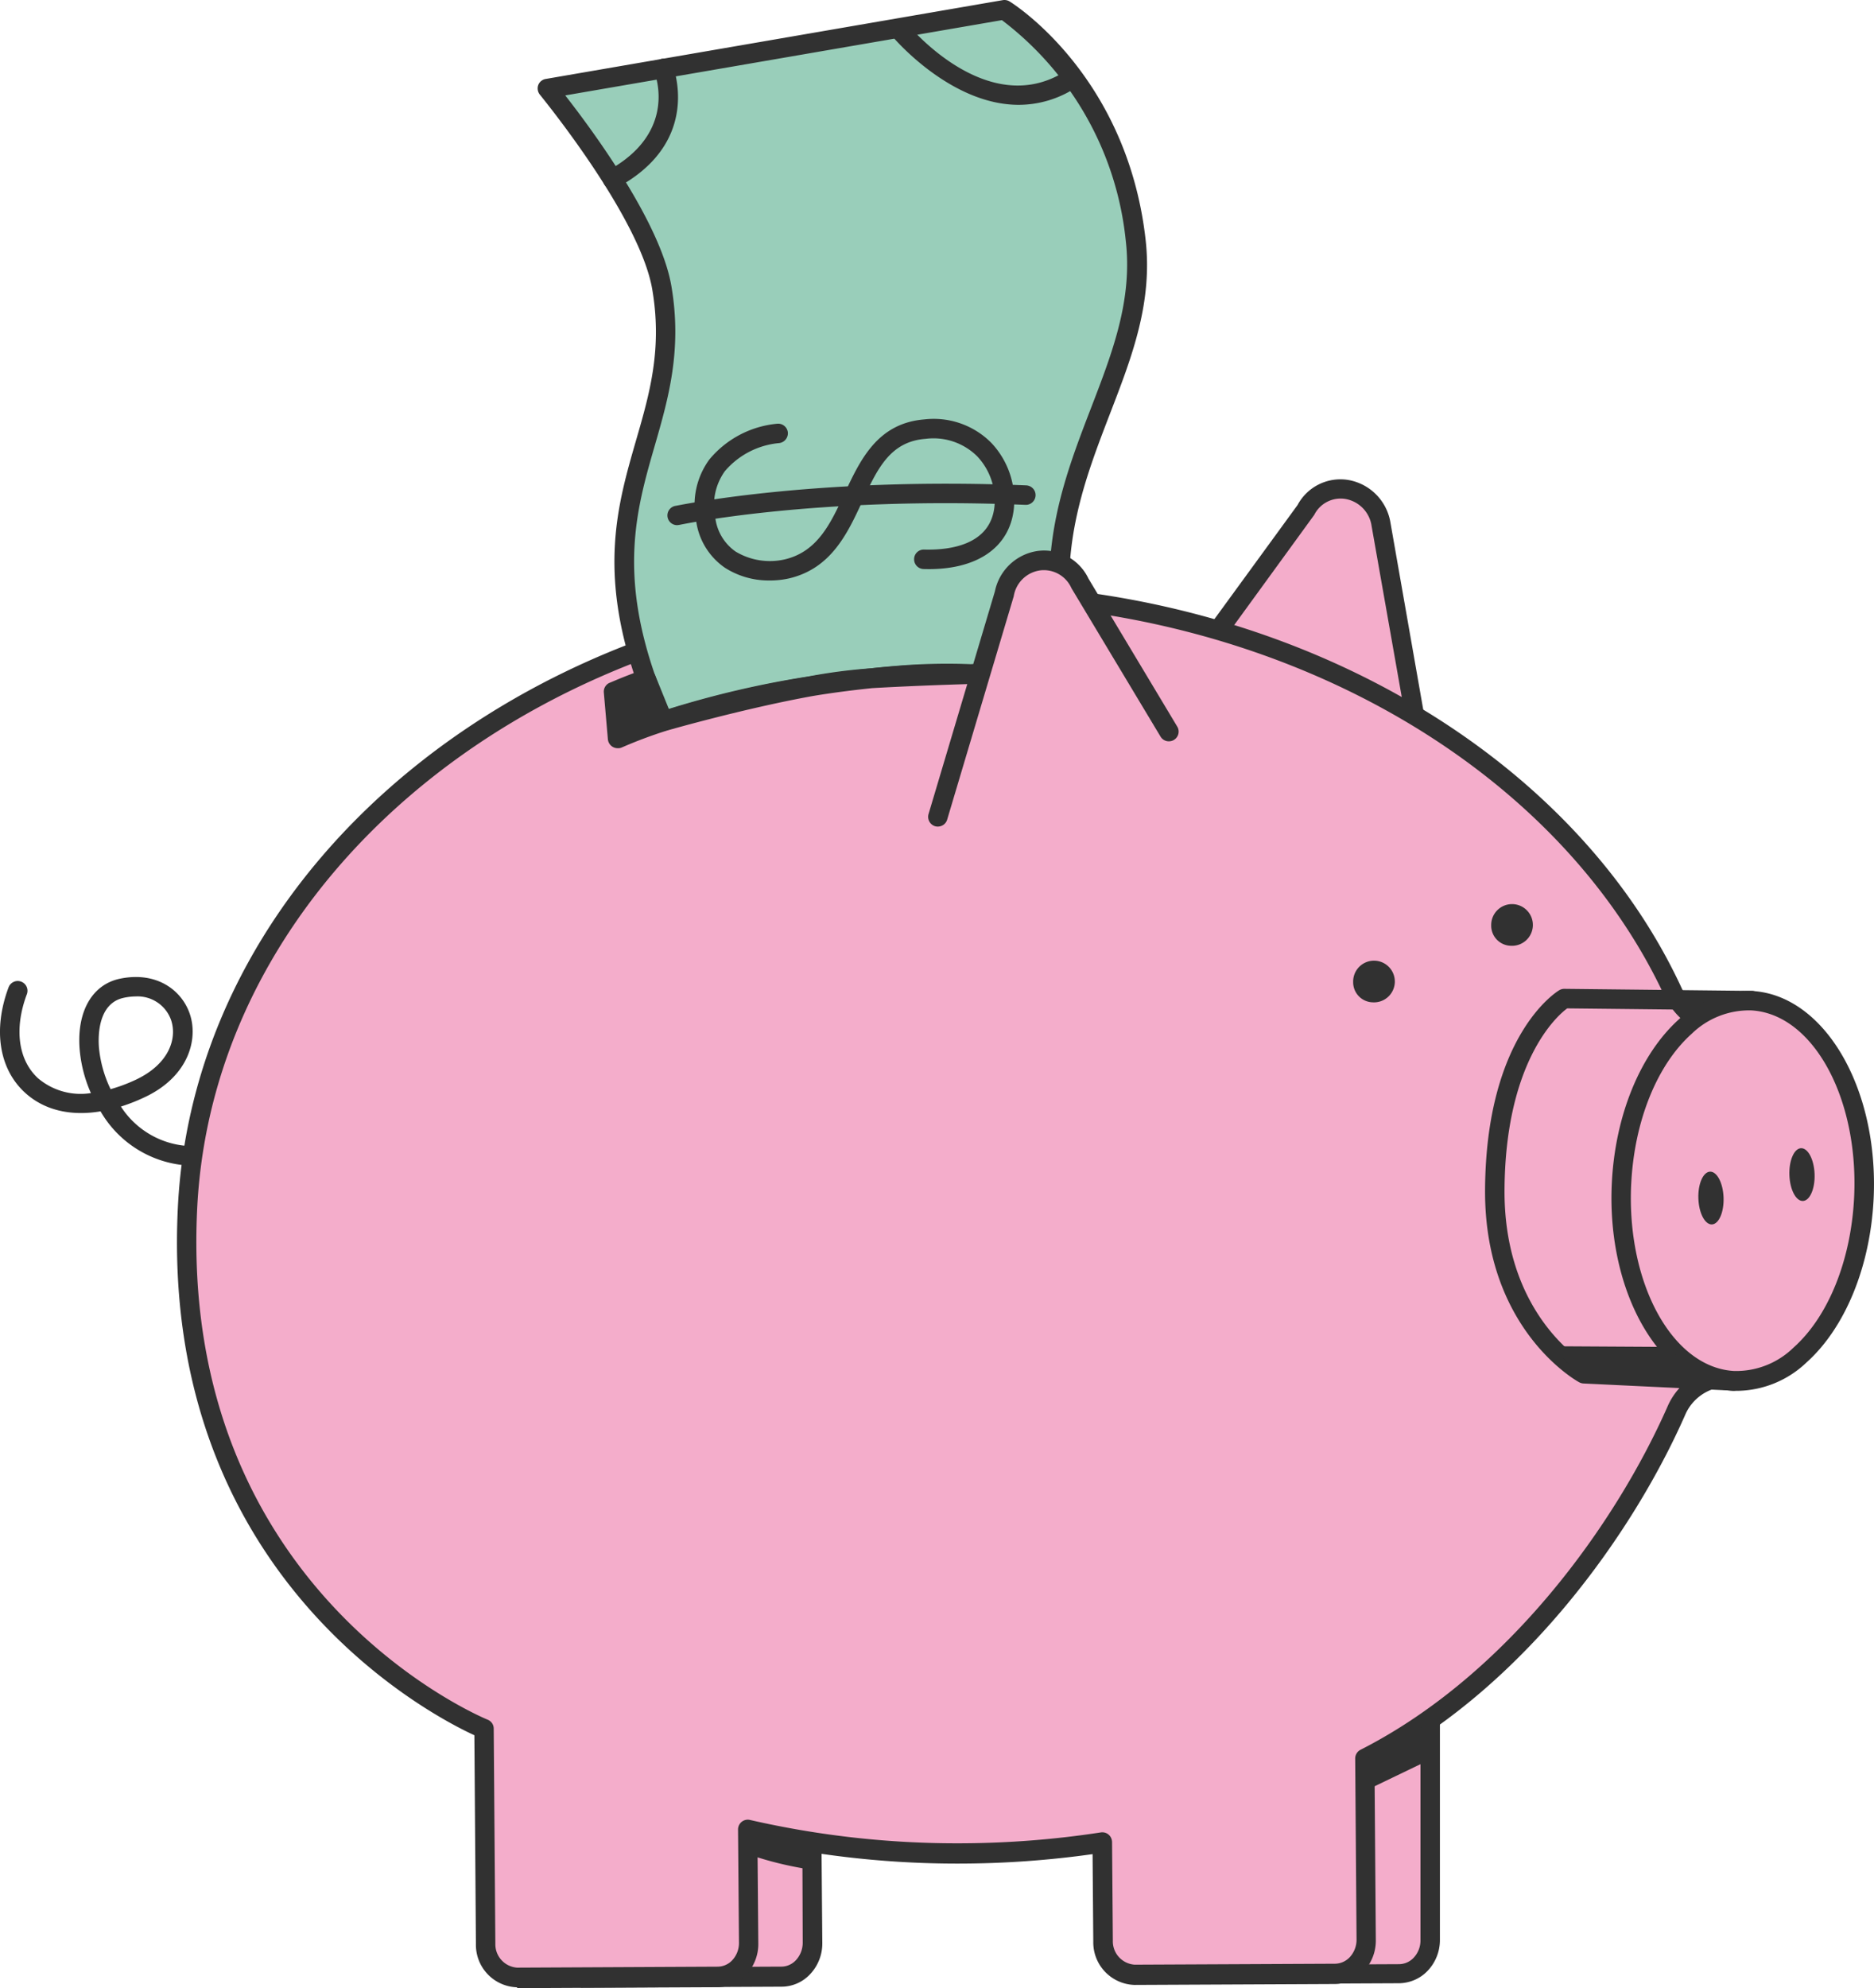 <svg id="Grupo_129" data-name="Grupo 129" xmlns="http://www.w3.org/2000/svg" xmlns:xlink="http://www.w3.org/1999/xlink" width="364.674" height="386.724" viewBox="0 0 364.674 386.724">
  <defs>
    <clipPath id="clip-path">
      <rect id="Rectángulo_87" data-name="Rectángulo 87" width="364.674" height="386.724" fill="none"/>
    </clipPath>
  </defs>
  <g id="Grupo_66" data-name="Grupo 66" clip-path="url(#clip-path)">
    <path id="Trazado_148" data-name="Trazado 148" d="M388.128,192.016l-7.571-43.168c-1.438-7.678-10.887-9.48-14.643-2.774l-27.134,37.2Z" transform="translate(-111.799 -46.838)" fill="#f4adcb"/>
    <path id="Trazado_149" data-name="Trazado 149" d="M387.183,193h-.318l-49.393-8.723a1.96,1.96,0,0,1-.861-.4,1.982,1.982,0,0,1-.563-.764,1.916,1.916,0,0,1-.119-.938,1.866,1.866,0,0,1,.346-.878l27.074-37.131a9.459,9.459,0,0,1,9.9-4.878,10.064,10.064,0,0,1,8.191,8.348l7.572,43.168a1.879,1.879,0,0,1-.034.817,1.9,1.9,0,0,1-.377.73,1.864,1.864,0,0,1-1.451.677Zm-46-11.966,43.73,7.738-7.148-40.508a6.227,6.227,0,0,0-5.072-5.28,5.727,5.727,0,0,0-6.057,3.028,1.747,1.747,0,0,1-.121.181Z" transform="translate(-110.853 -45.922)" fill="#313131"/>
    <path id="Trazado_150" data-name="Trazado 150" d="M159.107,501.048l.3,41.841a6.381,6.381,0,0,0,6.148,6.526l39.021-.181a6.346,6.346,0,0,0,4.4-2.037,6.318,6.318,0,0,0,1.66-4.549l-.182-21.989a182.835,182.835,0,0,0,41.808,4.542,185.477,185.477,0,0,0,27.179-2.137l.167,19.2a6.326,6.326,0,0,0,1.718,4.543,6.33,6.33,0,0,0,4.43,2l38.99-.181a6.325,6.325,0,0,0,6.057-6.586V499.185Z" transform="translate(-52.506 -164.734)" fill="#f4adcb"/>
    <path id="Trazado_151" data-name="Trazado 151" d="M164.61,550.373a8.265,8.265,0,0,1-8.025-8.4l-.3-41.835a1.936,1.936,0,0,1,.138-.73,1.977,1.977,0,0,1,.4-.616,2.019,2.019,0,0,1,.612-.415,1.909,1.909,0,0,1,.722-.147l171.711-1.863a1.937,1.937,0,0,1,.729.141,1.906,1.906,0,0,1,.62.409,1.852,1.852,0,0,1,.415.616,1.873,1.873,0,0,1,.145.724v42.913a8.674,8.674,0,0,1-2.453,6.057,7.714,7.714,0,0,1-2.514,1.722,7.872,7.872,0,0,1-2.982.63l-38.991.181a8.237,8.237,0,0,1-8.055-8.422V521.182c-2.271.409-4.543.911-6.981,1.42a91.442,91.442,0,0,1-18.519,2.667c-11.992,0-26.014-.3-39.854-3.2l.166,19.684a8.7,8.7,0,0,1-2.468,6.164,7.612,7.612,0,0,1-5.467,2.331l-39.02.181Zm-4.543-48.454.287,39.958a4.536,4.536,0,0,0,4.24,4.65l39.021-.181a3.8,3.8,0,0,0,1.514-.315,3.937,3.937,0,0,0,1.272-.878,5,5,0,0,0,1.378-3.484l-.076-21.929a1.872,1.872,0,0,1,.7-1.514,1.834,1.834,0,0,1,.767-.369,1.93,1.93,0,0,1,.853.007c14.2,3.27,28.86,3.665,41.322,3.6A87.863,87.863,0,0,0,269,518.837c3.028-.67,6.3-1.347,9.388-1.816a1.829,1.829,0,0,1,1.513.422,1.9,1.9,0,0,1,.506.677,1.934,1.934,0,0,1,.161.838V541.4a4.547,4.547,0,0,0,4.24,4.65l39.006-.181a3.95,3.95,0,0,0,2.816-1.213,4.9,4.9,0,0,0,1.363-3.464v-41.01Z" transform="translate(-51.574 -163.803)" fill="#313131"/>
    <path id="Trazado_152" data-name="Trazado 152" d="M112.1,393.105l.3,41.841a6.362,6.362,0,0,0,6.148,6.526l39.02-.181a6.219,6.219,0,0,0,2.4-.583,6.336,6.336,0,0,0,2-1.454,6.311,6.311,0,0,0,1.66-4.549l-.2-21.989a182.839,182.839,0,0,0,41.808,4.543,185.613,185.613,0,0,0,27.255-2.137l.151,19.2a6.361,6.361,0,0,0,6.163,6.546l38.99-.188a6.342,6.342,0,0,0,6.056-6.586l-.272-35.235c27.862-14.17,49.424-42.4,60.568-67.669a10.98,10.98,0,0,1,9.919-6.707h5.012a6.347,6.347,0,0,0,6.056-6.62l7.269-54.511a6.374,6.374,0,0,0-6.147-6.553H354.533a12.526,12.526,0,0,1-11.295-7.484c-21.2-45.305-75.711-77.451-139.519-77.224-81.767.382-146.136,53.874-149.331,119.621-3.755,77,57.707,101.39,57.707,101.39" transform="translate(-17.894 -56.792)" fill="#f4adcb"/>
    <path id="Trazado_153" data-name="Trazado 153" d="M117.584,442.5a8.257,8.257,0,0,1-8.01-8.415l-.3-40.615c-8.632-3.966-61.189-31.222-57.707-102.569,3.285-67.716,69.653-121.048,151.223-121.41h.848c62.082,0,118.442,31.376,140.381,78.242a10.61,10.61,0,0,0,3.824,4.589,10.5,10.5,0,0,0,5.7,1.8h11.72a8.291,8.291,0,0,1,8.01,8.435,1.564,1.564,0,0,1,0,.275l-7.253,54.417a8.655,8.655,0,0,1-2.468,6.057,7.784,7.784,0,0,1-5.482,2.352h-5.027a9.073,9.073,0,0,0-8.192,5.588c-10.146,22.981-31.3,52.782-60.417,68.045l.258,34.069a8.7,8.7,0,0,1-2.469,6.151,7.913,7.913,0,0,1-2.506,1.722,7.83,7.83,0,0,1-2.975.623l-39.006.181a8.275,8.275,0,0,1-8.025-8.415l-.136-17.025a188.088,188.088,0,0,1-25.3,1.836,185,185,0,0,1-39.915-4.134l.166,19.684a8.7,8.7,0,0,1-2.452,6.164,7.724,7.724,0,0,1-5.482,2.332l-39.006.181Zm86.052-269.271H202.8c-79.495.368-144.257,52.105-147.468,117.805-3.634,74.651,55.92,99.166,56.525,99.407a1.906,1.906,0,0,1,.86.69,1.857,1.857,0,0,1,.321,1.052l.318,41.841a4.55,4.55,0,0,0,4.224,4.65l39.021-.188a3.939,3.939,0,0,0,2.8-1.193,4.916,4.916,0,0,0,1.363-3.484l-.182-21.983a1.944,1.944,0,0,1,.182-.844,1.9,1.9,0,0,1,.529-.67,1.888,1.888,0,0,1,1.605-.369,180.3,180.3,0,0,0,41.382,4.543,182.744,182.744,0,0,0,26.908-2.117,1.917,1.917,0,0,1,.8.054,1.87,1.87,0,0,1,1.193,1.025,1.99,1.99,0,0,1,.184.784l.151,19.2a4.548,4.548,0,0,0,4.24,4.663l38.991-.181a4.031,4.031,0,0,0,2.817-1.213,5,5,0,0,0,1.378-3.471L280.678,398a1.9,1.9,0,0,1,1.045-1.708c28.77-14.626,49.712-44.065,59.721-66.731a12.943,12.943,0,0,1,11.628-7.846H358.1a3.991,3.991,0,0,0,2.8-1.226,4.864,4.864,0,0,0,1.469-3.4v-.261l7.253-54.4a4.547,4.547,0,0,0-4.225-4.543H353.663a14.342,14.342,0,0,1-12.962-8.569c-21.442-45.533-76.407-76.078-137.066-76.078" transform="translate(-16.962 -55.934)" fill="#313131"/>
    <path id="Trazado_154" data-name="Trazado 154" d="M259.7,133.364c-4.209-.482-19.049-2.043-30.541-1.193a201.244,201.244,0,0,0-47.637,8.991c-1.287-2.787-2.377-5.494-3.316-8.161-12.824-36.655,7.874-47.951,3.029-76.192-2.544-14.856-22.259-38.7-22.259-38.7L247.858,2.8s21.91,13.628,25.544,44.578c3.028,26.058-19.336,44.59-14.036,77.045.485,2.888.015,5.916.333,8.944" transform="translate(-52.462 -0.923)" fill="#99ceba"/>
    <path id="Trazado_155" data-name="Trazado 155" d="M180.589,142.2a1.9,1.9,0,0,1-1.726-1.092c-1.256-2.74-2.393-5.541-3.376-8.328-7.572-21.594-3.8-34.585-.167-47.168,2.635-9.085,5.118-17.715,3.135-29.346-2.437-14.188-21.668-37.582-21.865-37.855a1.924,1.924,0,0,1-.318-1.863,1.894,1.894,0,0,1,1.514-1.2L246.684.025A1.928,1.928,0,0,1,248,.283c.939.575,22.712,14.43,26.423,45.986,1.513,12.492-2.6,23.078-6.92,34.28-4.861,12.643-9.9,25.741-7.133,42.672a29.08,29.08,0,0,1,.243,5.105,34.2,34.2,0,0,0,.091,3.946,1.939,1.939,0,0,1-.108.817,1.9,1.9,0,0,1-.436.7,1.859,1.859,0,0,1-.7.429,1.975,1.975,0,0,1-.813.107c-4.226-.489-18.913-2.017-30.179-1.186a198.111,198.111,0,0,0-47.183,8.9,2.072,2.072,0,0,1-.7.154M161.526,18.559c5.178,6.617,18.519,24.621,20.653,37.067s-.59,21.909-3.225,31.041c-3.467,11.993-7.041,24.408.106,44.849.757,2.171,1.62,4.335,2.559,6.465a205.127,205.127,0,0,1,46.455-8.569,179.084,179.084,0,0,1,28.679.971v-2.077a28.109,28.109,0,0,0-.182-4.449c-2.937-17.976,2.273-31.53,7.329-44.642,4.134-10.747,8.055-20.911,6.693-32.478A61.656,61.656,0,0,0,246.5,3.917Z" transform="translate(-51.533 0)" fill="#313131"/>
    <path id="Trazado_156" data-name="Trazado 156" d="M176.959,42.368a1.85,1.85,0,0,1-1.65-.984,1.892,1.892,0,0,1,.758-2.574c13.628-7.435,9.221-18.624,9.085-19.109a1.906,1.906,0,1,1,3.5-1.514c0,.136,6.057,14.793-10.72,23.894a1.928,1.928,0,0,1-.97.287" transform="translate(-57.776 -5.623)" fill="#313131"/>
    <path id="Trazado_157" data-name="Trazado 157" d="M283.53,22.318c-13.431,0-24.514-13.219-24.651-13.386A1.893,1.893,0,1,1,261.8,6.525c.637.773,15.719,18.7,30.678,9.342a1.895,1.895,0,0,1,2.013,3.211,20.379,20.379,0,0,1-10.962,3.24" transform="translate(-85.289 -1.926)" fill="#313131"/>
    <path id="Trazado_158" data-name="Trazado 158" d="M216.387,153.042a15.8,15.8,0,0,1-8.768-2.486,13.221,13.221,0,0,1-5.6-9.266,14.968,14.968,0,0,1,2.6-11.792,19.477,19.477,0,0,1,13.159-6.941,1.9,1.9,0,0,1,2.1,1.641,1.921,1.921,0,0,1-1.65,2.117,15.739,15.739,0,0,0-10.6,5.467,11.341,11.341,0,0,0-1.878,8.918,9.4,9.4,0,0,0,3.968,6.72,12.95,12.95,0,0,0,9.6,1.514c6.36-1.514,8.919-7.022,11.614-12.85,3.029-6.425,6.33-13.628,15.52-14.371a15.782,15.782,0,0,1,13.007,4.543,16.337,16.337,0,0,1,4.407,12.777c-.8,7.678-7.329,12.113-17.581,11.785a2.045,2.045,0,0,1-.72-.167,1.974,1.974,0,0,1-.6-.429,1.928,1.928,0,0,1-.391-.63,1.9,1.9,0,0,1-.121-.73,1.882,1.882,0,0,1,.586-1.32,1.908,1.908,0,0,1,.625-.389,1.8,1.8,0,0,1,.726-.121c4.756.134,12.9-.757,13.7-8.388a12.514,12.514,0,0,0-3.362-9.755,12.084,12.084,0,0,0-10.008-3.4c-6.965.509-9.464,5.916-12.356,12.187s-6.057,13-14.173,14.948a17,17,0,0,1-3.816.422" transform="translate(-66.571 -40.131)" fill="#313131"/>
    <path id="Trazado_159" data-name="Trazado 159" d="M195.739,148.5a1.892,1.892,0,0,1-.409-3.739c.257,0,26.7-5.722,68.351-4a1.93,1.93,0,0,1,1.315.616,1.892,1.892,0,0,1-.119,2.673,1.864,1.864,0,0,1-1.363.5c-41.111-1.708-67.125,3.866-67.382,3.906Z" transform="translate(-63.972 -46.347)" fill="#313131"/>
    <path id="Trazado_160" data-name="Trazado 160" d="M36.327,320.294h-.105a21.195,21.195,0,0,1-16.657-10.512c-5.89.985-11.038-.255-14.748-3.678-5.026-4.636-6.193-12.281-3.15-20.441a1.912,1.912,0,0,1,.992-1.065A1.9,1.9,0,0,1,5.225,287c-2.5,6.66-1.7,12.777,2.165,16.335a12.816,12.816,0,0,0,10.3,2.894,26.557,26.557,0,0,1-2.2-8.616c-.545-7.269,2.453-12.489,7.828-13.628,7.268-1.514,12.114,2.345,13.628,6.874,1.68,5.025-.348,12.221-8.8,16.174a35.63,35.63,0,0,1-4.618,1.816,16.8,16.8,0,0,0,12.962,7.665,1.893,1.893,0,0,1-.106,3.785Zm-9.9-32.863a11.378,11.378,0,0,0-2.332.261c-5.088,1.072-5,7.571-4.845,9.628a23.63,23.63,0,0,0,2.272,8.147,31.976,31.976,0,0,0,4.966-1.863c6.375-3.028,8.01-7.946,6.815-11.551a6.908,6.908,0,0,0-6.875-4.623" transform="translate(0 -93.605)" fill="#313131"/>
    <path id="Trazado_161" data-name="Trazado 161" d="M436.936,270.6a4.055,4.055,0,1,0-3.824-3.98,3.911,3.911,0,0,0,3.824,3.98" transform="translate(-142.929 -86.631)" fill="#313131"/>
    <path id="Trazado_162" data-name="Trazado 162" d="M396.843,287.022a4.055,4.055,0,1,0-3.825-3.98,3.907,3.907,0,0,0,3.825,3.98" transform="translate(-129.698 -92.05)" fill="#313131"/>
    <path id="Trazado_163" data-name="Trazado 163" d="M265.695,184.415l1.423.194V193.5l-1.15-.141c-4.21-.482-19.049-2.043-30.542-1.193a201.238,201.238,0,0,0-47.637,8.991,89.007,89.007,0,0,0-8.873,3.35l-.8-9.085s2.241-1.032,6.36-2.486l3.317,8.16s26.211-7.571,40.5-8.355,31.693-1.126,31.693-1.126Z" transform="translate(-58.778 -60.858)" fill="#313131"/>
    <path id="Trazado_164" data-name="Trazado 164" d="M178.059,205.433a1.886,1.886,0,0,1-1.279-.5,1.917,1.917,0,0,1-.614-1.226l-.787-9.085a1.878,1.878,0,0,1,1.09-1.9c.091,0,2.362-1.072,6.512-2.546a1.919,1.919,0,0,1,2.392,1.079l2.65,6.539a187.369,187.369,0,0,1,27.135-6.311A103.794,103.794,0,0,1,227.27,189.9q3.475-.382,7.178-.65a118.283,118.283,0,0,1,12.234-.167c5.391-.161,9.737-.268,11.539-.3l5.1-6.553a1.869,1.869,0,0,1,.783-.59,1.932,1.932,0,0,1,.973-.127l1.408.2a1.9,1.9,0,0,1,1.651,1.863v8.884a1.875,1.875,0,0,1-.143.831,1.871,1.871,0,0,1-1.2,1.072,1.928,1.928,0,0,1-.806.067l-1.1-.134c-2.831-.322-10.266-1.105-18.17-1.347-5.8.167-12.795.435-19.14.8-4.043.422-7.844.918-11.432,1.514-13.052,2.345-27.816,6.539-28.618,6.78a88.305,88.305,0,0,0-8.646,3.243,1.718,1.718,0,0,1-.818.147m1.211-9.722.44,5.072c1.166-.469,2.741-1.059,4.709-1.735l-1.878-4.543a30.356,30.356,0,0,0-3.271,1.206m82.691-5.554,2.407.255v-3.3Z" transform="translate(-57.873 -59.894)" fill="#313131"/>
    <path id="Trazado_165" data-name="Trazado 165" d="M321.858,204.733l-21.834-37.613a7.782,7.782,0,0,0-14.7,2.151L272.4,212.592Z" transform="translate(-89.895 -53.693)" fill="#f4adcb"/>
    <path id="Trazado_166" data-name="Trazado 166" d="M271.468,213.537a2.134,2.134,0,0,1-.544-.074,1.915,1.915,0,0,1-1.273-2.365l12.916-43.322a9.938,9.938,0,0,1,8.344-7.859,9.567,9.567,0,0,1,9.872,5.393l17.262,28.77a1.875,1.875,0,0,1,.221,1.427,1.821,1.821,0,0,1-.312.663,1.859,1.859,0,0,1-.545.5,1.743,1.743,0,0,1-.7.255,1.956,1.956,0,0,1-.738-.027,1.918,1.918,0,0,1-.671-.315,1.891,1.891,0,0,1-.5-.549l-17.337-28.87a5.876,5.876,0,0,0-6.056-3.471,6.047,6.047,0,0,0-5.178,5.045L273.27,212.2a1.892,1.892,0,0,1-.683.965,1.916,1.916,0,0,1-1.12.368" transform="translate(-88.961 -52.748)" fill="#313131"/>
    <path id="Trazado_167" data-name="Trazado 167" d="M479.69,365.246H479.6l-29.133-1.393a2.017,2.017,0,0,1-.832-.241c-.757-.409-18.489-10.506-18.307-37.506.2-29.9,13.854-38.4,14.43-38.746a1.89,1.89,0,0,1,.984-.275l36.523.4a1.935,1.935,0,0,1,1.348.59,1.828,1.828,0,0,1,.4.643,1.873,1.873,0,0,1,.11.75l-3.543,74a1.891,1.891,0,0,1-1.892,1.782m-28.573-5.159,26.772,1.286,3.361-70.122-33.933-.369c-2.09,1.514-12.038,10.479-12.2,35.255-.152,22.907,13.522,32.414,16,33.949" transform="translate(-142.34 -94.74)" fill="#313131"/>
    <path id="Trazado_168" data-name="Trazado 168" d="M518.175,328.557c.834-20.435-9.055-37.439-22.09-37.969s-24.279,15.6-25.114,36.039,9.054,37.439,22.09,37.975,24.279-15.6,25.114-36.046" transform="translate(-155.407 -95.892)" fill="#f4adcb"/>
    <path id="Trazado_169" data-name="Trazado 169" d="M492.7,365.483h-1c-14.036-.817-24.621-18.927-23.591-40.354.636-13.192,5.511-25.1,13.037-31.892a19.724,19.724,0,0,1,14.325-5.528c14.036.838,24.6,18.927,23.591,40.354-.637,13.206-5.512,25.125-13.053,31.892a19.84,19.84,0,0,1-13.309,5.527m-20.821-40.206c-.923,19.37,8.056,35.691,20.033,36.347a16,16,0,0,0,11.553-4.543c6.8-6.057,11.206-17.051,11.8-29.259.924-19.363-8.055-35.691-20.032-36.34a16.039,16.039,0,0,0-11.569,4.543c-6.784,6.057-11.19,17.051-11.781,29.252" transform="translate(-154.457 -94.943)" fill="#313131"/>
    <path id="Trazado_170" data-name="Trazado 170" d="M522.347,343.619c1.354-.047,2.372-2.385,2.274-5.213s-1.274-5.092-2.628-5.052-2.372,2.385-2.275,5.219,1.275,5.092,2.629,5.045" transform="translate(-171.508 -110.009)" fill="#313131"/>
    <path id="Trazado_171" data-name="Trazado 171" d="M495.909,350.429c1.353-.047,2.372-2.385,2.274-5.219s-1.275-5.092-2.629-5.045-2.372,2.385-2.274,5.219,1.275,5.092,2.629,5.045" transform="translate(-162.783 -112.256)" fill="#313131"/>
    <path id="Trazado_172" data-name="Trazado 172" d="M217.214,535.972A66.684,66.684,0,0,0,229.646,539v-5.34l-12.432-2.425Z" transform="translate(-71.682 -175.311)" fill="#313131"/>
    <path id="Trazado_173" data-name="Trazado 173" d="M409.154,499.985v7.263l-12.628,6.077-.046-6.2Z" transform="translate(-130.841 -164.998)" fill="#313131"/>
    <path id="Trazado_174" data-name="Trazado 174" d="M450.359,390.845l23.046.134,5.254,5.681-23.334-.837Z" transform="translate(-148.621 -128.981)" fill="#313131"/>
  </g>
</svg>
